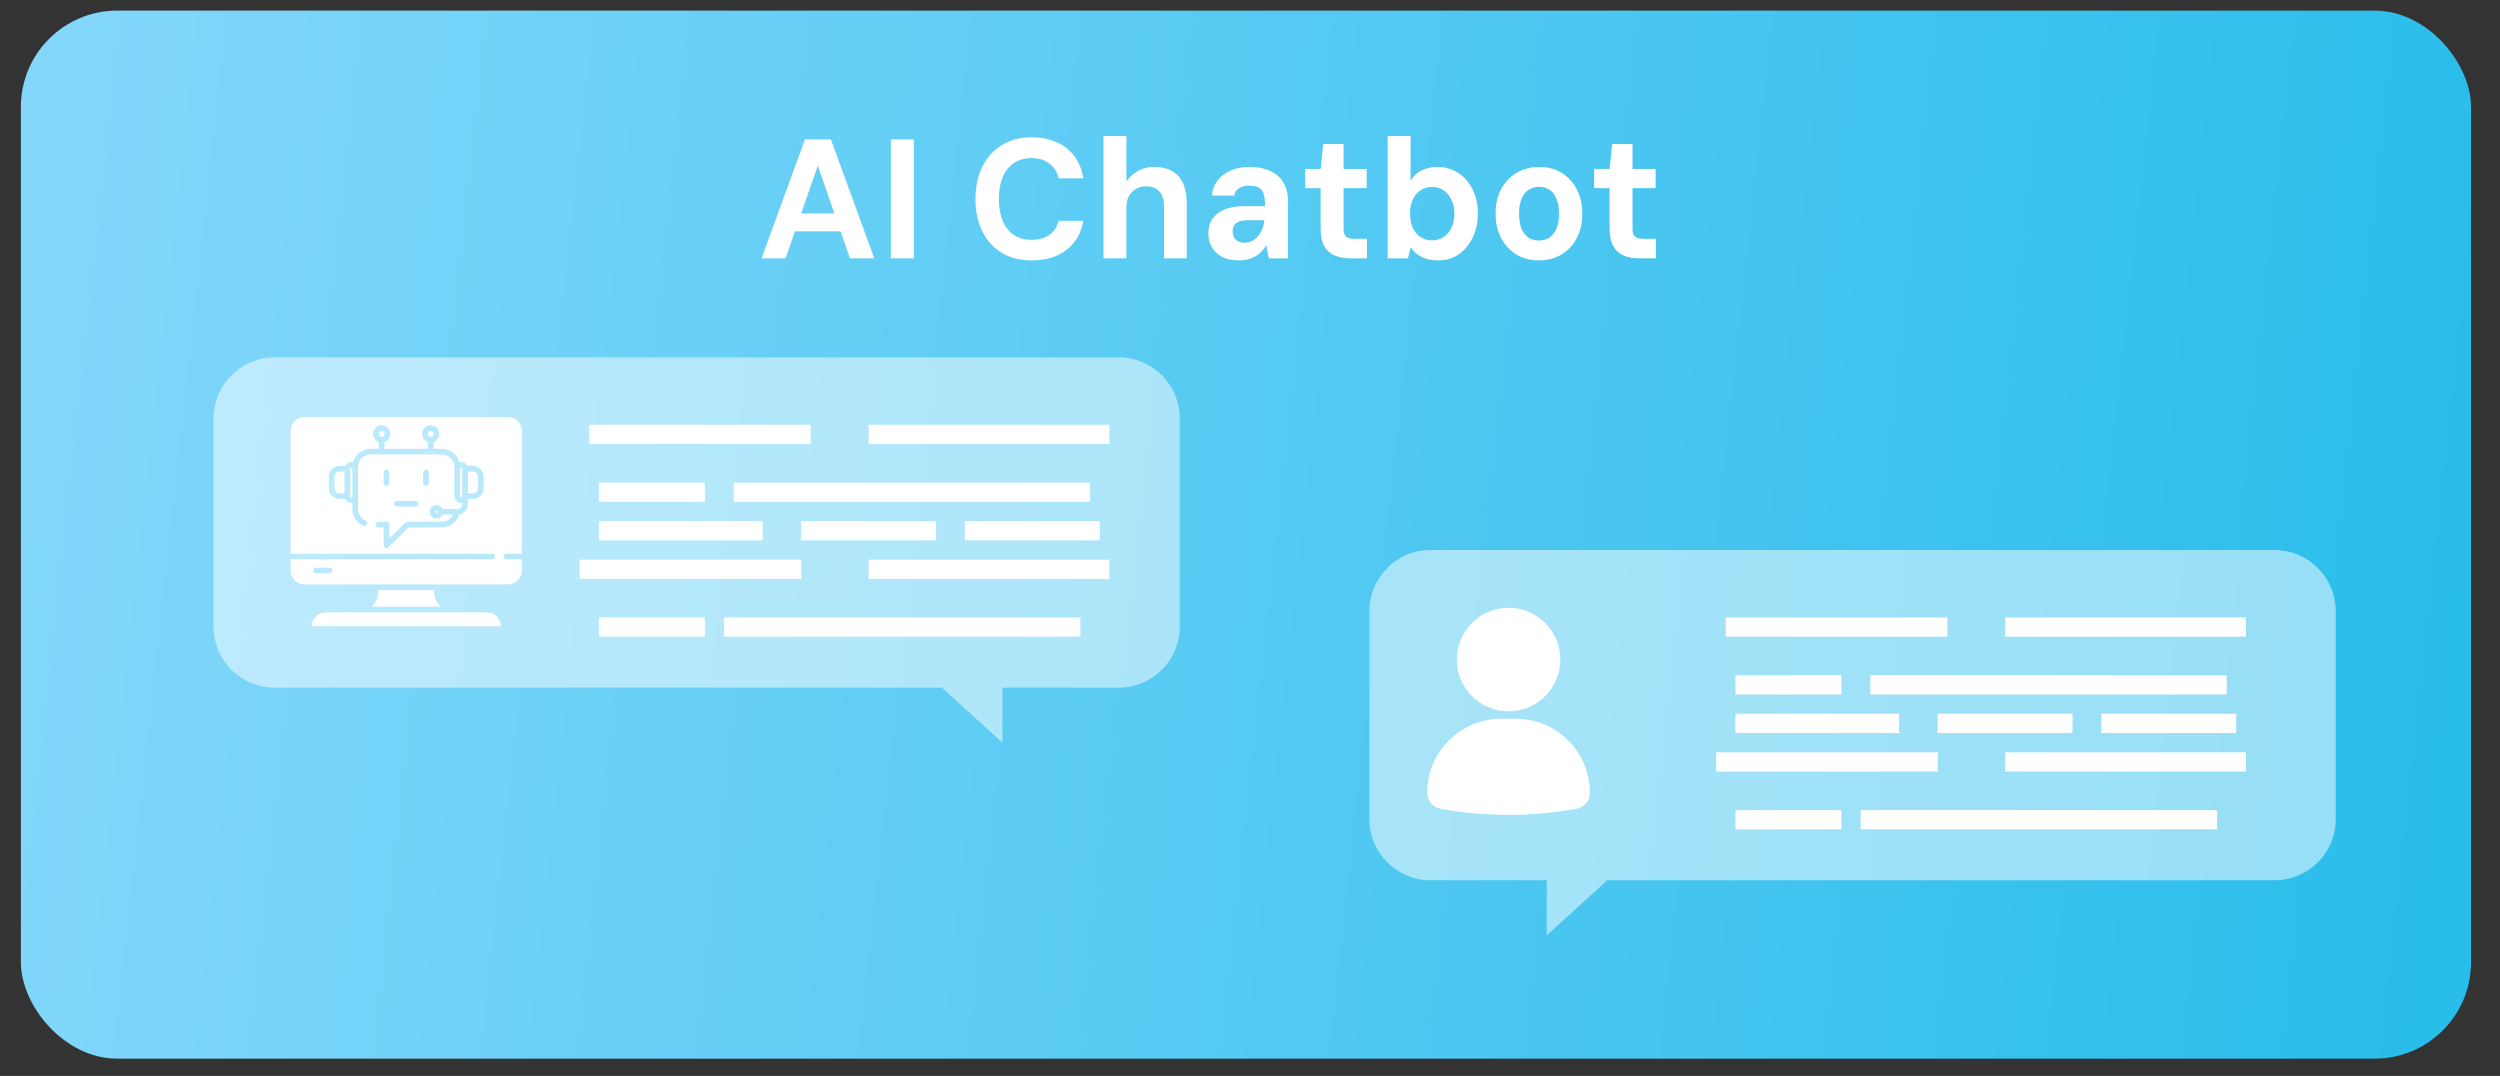 <svg width="79" height="34" viewBox="0 0 79 34" fill="none" xmlns="http://www.w3.org/2000/svg">
<rect x="0" y="0" width="79" height="34" fill="#333333" stroke="none"/>
<rect x="0.66" y="0.335" width="77.424" height="33.118" rx="3.044" fill="url(#paint0_linear_1311_46)"/>
<path opacity="0.5" fill-rule="evenodd" clip-rule="evenodd" d="M35.349 11.293C36.416 11.293 37.281 12.158 37.281 13.226V19.796C37.281 20.864 36.416 21.729 35.349 21.729H31.677V23.469L29.763 21.729H8.679C7.611 21.729 6.746 20.864 6.746 19.796V13.226C6.746 12.158 7.611 11.293 8.679 11.293H35.349Z" fill="white"/>
<path opacity="0.5" fill-rule="evenodd" clip-rule="evenodd" d="M45.206 17.381C44.139 17.381 43.273 18.246 43.273 19.314V25.884C43.273 26.952 44.139 27.817 45.206 27.817H48.878V29.556L50.791 27.817H71.876C72.943 27.817 73.809 26.952 73.809 25.884V19.314C73.809 18.246 72.943 17.381 71.876 17.381H45.206Z" fill="white"/>
<path d="M24.066 8.164L25.435 4.405H26.257L27.627 8.164H26.858L25.843 5.232L24.823 8.164H24.066ZM24.667 7.31L24.861 6.746H26.773L26.961 7.31H24.667ZM28.152 8.164V4.405H28.877V8.164H28.152ZM32.596 8.229C32.231 8.229 31.916 8.148 31.651 7.987C31.386 7.822 31.182 7.595 31.039 7.305C30.895 7.011 30.824 6.673 30.824 6.29C30.824 5.907 30.895 5.568 31.039 5.275C31.182 4.981 31.386 4.752 31.651 4.587C31.916 4.423 32.231 4.34 32.596 4.34C33.047 4.34 33.416 4.453 33.702 4.679C33.989 4.904 34.166 5.223 34.234 5.635H33.455C33.405 5.434 33.307 5.278 33.16 5.167C33.013 5.053 32.823 4.996 32.591 4.996C32.376 4.996 32.191 5.049 32.038 5.157C31.884 5.26 31.765 5.409 31.683 5.602C31.604 5.792 31.565 6.021 31.565 6.29C31.565 6.555 31.604 6.784 31.683 6.977C31.765 7.171 31.884 7.319 32.038 7.423C32.191 7.527 32.376 7.579 32.591 7.579C32.823 7.579 33.013 7.527 33.16 7.423C33.307 7.316 33.405 7.167 33.455 6.977H34.234C34.166 7.367 33.989 7.674 33.702 7.896C33.416 8.118 33.047 8.229 32.596 8.229ZM34.87 8.164V4.297H35.595V5.737C35.688 5.597 35.808 5.486 35.955 5.404C36.105 5.318 36.273 5.275 36.46 5.275C36.696 5.275 36.891 5.32 37.045 5.409C37.199 5.499 37.313 5.629 37.389 5.801C37.464 5.973 37.502 6.184 37.502 6.435V8.164H36.782V6.505C36.782 6.304 36.732 6.152 36.632 6.048C36.535 5.941 36.395 5.887 36.213 5.887C36.098 5.887 35.994 5.914 35.901 5.968C35.808 6.018 35.733 6.093 35.675 6.193C35.622 6.293 35.595 6.415 35.595 6.558V8.164H34.87ZM39.155 8.229C38.937 8.229 38.756 8.191 38.612 8.116C38.469 8.037 38.362 7.933 38.29 7.804C38.219 7.672 38.183 7.529 38.183 7.375C38.183 7.203 38.224 7.052 38.306 6.923C38.392 6.795 38.519 6.694 38.688 6.623C38.86 6.551 39.073 6.515 39.327 6.515H39.977C39.977 6.365 39.964 6.243 39.939 6.15C39.914 6.053 39.864 5.982 39.789 5.935C39.717 5.889 39.611 5.866 39.472 5.866C39.343 5.866 39.237 5.892 39.155 5.946C39.073 5.996 39.021 6.075 38.999 6.182H38.296C38.314 5.996 38.373 5.837 38.473 5.704C38.577 5.568 38.715 5.463 38.886 5.388C39.058 5.312 39.255 5.275 39.477 5.275C39.735 5.275 39.955 5.318 40.138 5.404C40.324 5.486 40.464 5.61 40.557 5.774C40.653 5.935 40.702 6.132 40.702 6.365V8.164H40.095L40.014 7.745C39.975 7.817 39.926 7.883 39.869 7.944C39.816 8.001 39.753 8.051 39.681 8.094C39.61 8.137 39.529 8.169 39.44 8.191C39.354 8.216 39.259 8.229 39.155 8.229ZM39.327 7.67C39.409 7.67 39.486 7.652 39.558 7.616C39.629 7.58 39.692 7.532 39.746 7.471C39.803 7.407 39.848 7.333 39.88 7.251C39.916 7.169 39.939 7.079 39.95 6.983V6.961H39.407C39.3 6.961 39.212 6.975 39.144 7.004C39.076 7.033 39.026 7.074 38.994 7.128C38.965 7.181 38.951 7.242 38.951 7.31C38.951 7.385 38.965 7.45 38.994 7.503C39.026 7.557 39.071 7.598 39.128 7.627C39.185 7.656 39.252 7.67 39.327 7.67ZM42.677 8.164C42.491 8.164 42.326 8.135 42.183 8.078C42.04 8.017 41.929 7.919 41.85 7.783C41.771 7.643 41.732 7.453 41.732 7.213V5.946H41.243V5.339H41.732L41.812 4.55H42.457V5.339H43.187V5.946H42.457V7.224C42.457 7.346 42.484 7.43 42.538 7.477C42.591 7.523 42.682 7.546 42.811 7.546H43.198V8.164H42.677ZM45.444 8.229C45.286 8.229 45.15 8.207 45.035 8.164C44.925 8.125 44.831 8.075 44.756 8.014C44.685 7.949 44.624 7.885 44.574 7.82L44.493 8.164H43.849V4.297H44.574V5.721C44.663 5.563 44.783 5.45 44.934 5.382C45.084 5.311 45.247 5.275 45.422 5.275C45.673 5.275 45.893 5.339 46.083 5.468C46.276 5.593 46.426 5.765 46.534 5.984C46.645 6.202 46.7 6.454 46.7 6.741C46.7 7.024 46.647 7.278 46.539 7.503C46.432 7.725 46.285 7.903 46.099 8.035C45.913 8.164 45.694 8.229 45.444 8.229ZM45.256 7.595C45.392 7.595 45.512 7.561 45.615 7.493C45.719 7.425 45.802 7.328 45.862 7.203C45.927 7.077 45.959 6.927 45.959 6.752C45.959 6.58 45.927 6.431 45.862 6.306C45.802 6.177 45.719 6.079 45.615 6.011C45.512 5.942 45.392 5.908 45.256 5.908C45.12 5.908 44.998 5.942 44.891 6.011C44.787 6.079 44.704 6.177 44.644 6.306C44.586 6.431 44.557 6.58 44.557 6.752C44.557 6.927 44.586 7.077 44.644 7.203C44.704 7.328 44.787 7.425 44.891 7.493C44.998 7.561 45.12 7.595 45.256 7.595ZM48.63 8.229C48.362 8.229 48.123 8.166 47.916 8.041C47.712 7.915 47.551 7.742 47.432 7.52C47.318 7.298 47.261 7.042 47.261 6.752C47.261 6.458 47.318 6.202 47.432 5.984C47.551 5.762 47.714 5.588 47.921 5.463C48.129 5.337 48.367 5.275 48.636 5.275C48.908 5.275 49.146 5.337 49.35 5.463C49.554 5.588 49.713 5.762 49.828 5.984C49.942 6.202 50 6.458 50 6.752C50 7.042 49.942 7.298 49.828 7.52C49.713 7.742 49.552 7.915 49.344 8.041C49.14 8.166 48.902 8.229 48.63 8.229ZM48.63 7.6C48.755 7.6 48.865 7.57 48.958 7.509C49.054 7.444 49.13 7.35 49.183 7.224C49.237 7.095 49.264 6.938 49.264 6.752C49.264 6.562 49.237 6.404 49.183 6.279C49.133 6.154 49.062 6.061 48.968 6C48.875 5.935 48.764 5.903 48.636 5.903C48.51 5.903 48.399 5.935 48.303 6C48.209 6.061 48.136 6.154 48.082 6.279C48.029 6.404 48.002 6.562 48.002 6.752C48.002 6.938 48.027 7.095 48.077 7.224C48.131 7.35 48.204 7.444 48.297 7.509C48.394 7.57 48.505 7.6 48.63 7.6ZM51.808 8.164C51.622 8.164 51.457 8.135 51.314 8.078C51.17 8.017 51.06 7.919 50.981 7.783C50.902 7.643 50.863 7.453 50.863 7.213V5.946H50.374V5.339H50.863L50.943 4.55H51.588V5.339H52.318V5.946H51.588V7.224C51.588 7.346 51.614 7.43 51.668 7.477C51.722 7.523 51.813 7.546 51.942 7.546H52.329V8.164H51.808Z" fill="white"/>
<path d="M50.242 25.049C50.242 25.298 50.065 25.511 49.821 25.556C49.111 25.685 48.392 25.75 47.671 25.751C46.95 25.75 46.231 25.686 45.522 25.557C45.277 25.513 45.099 25.299 45.1 25.049C45.1 24.43 45.347 23.836 45.785 23.398C46.223 22.959 46.817 22.713 47.437 22.712H47.904C48.524 22.713 49.118 22.959 49.556 23.398C49.995 23.836 50.241 24.43 50.242 25.049ZM47.671 22.478C48.105 22.478 48.521 22.306 48.828 21.999C49.135 21.692 49.307 21.276 49.307 20.842C49.307 20.408 49.135 19.992 48.828 19.685C48.521 19.378 48.105 19.206 47.671 19.206C47.237 19.206 46.821 19.378 46.514 19.685C46.207 19.992 46.035 20.408 46.035 20.842C46.035 21.276 46.208 21.692 46.514 21.999C46.821 22.305 47.237 22.478 47.671 22.478Z" fill="white"/>
<path d="M16 17.497H16.489V13.618C16.489 13.375 16.291 13.177 16.048 13.177H9.625C9.383 13.177 9.184 13.375 9.184 13.618V17.497H15.559C15.608 17.497 15.648 17.537 15.648 17.586C15.648 17.636 15.608 17.676 15.559 17.676L9.184 17.675V18.027C9.184 18.269 9.382 18.468 9.624 18.468H16.048C16.29 18.468 16.488 18.269 16.488 18.027V17.675H16C15.95 17.675 15.91 17.636 15.91 17.586C15.911 17.537 15.95 17.497 16 17.497L16 17.497ZM15.281 15.43C15.281 15.616 15.13 15.767 14.944 15.767H14.786V15.925C14.786 16.089 14.668 16.226 14.511 16.256C14.436 16.496 14.212 16.665 13.954 16.665H12.906L12.274 17.297C12.258 17.314 12.235 17.323 12.211 17.323C12.2 17.323 12.188 17.32 12.177 17.316C12.143 17.302 12.122 17.27 12.122 17.234V16.665H11.955C11.906 16.665 11.866 16.625 11.866 16.576C11.866 16.526 11.905 16.486 11.955 16.486H12.212C12.262 16.486 12.302 16.526 12.302 16.576V17.018L12.807 16.512C12.824 16.496 12.847 16.486 12.87 16.486H13.956C14.113 16.486 14.251 16.396 14.318 16.262H13.987C13.954 16.335 13.88 16.386 13.794 16.386C13.677 16.386 13.581 16.291 13.581 16.172C13.581 16.055 13.676 15.959 13.794 15.959C13.88 15.959 13.954 16.01 13.987 16.082H14.45C14.537 16.082 14.608 16.011 14.608 15.924V15.887C14.597 15.889 14.585 15.89 14.574 15.89C14.456 15.89 14.36 15.795 14.36 15.677L14.36 14.812V14.809V14.766C14.36 14.543 14.178 14.362 13.956 14.362H11.717C11.494 14.362 11.313 14.543 11.313 14.766V16.083C11.313 16.241 11.405 16.386 11.549 16.451C11.594 16.471 11.614 16.524 11.593 16.569C11.578 16.602 11.546 16.622 11.512 16.622C11.499 16.622 11.487 16.619 11.475 16.613C11.268 16.519 11.134 16.311 11.134 16.083V15.888C11.123 15.889 11.111 15.891 11.1 15.891C11.014 15.891 10.941 15.84 10.906 15.767H10.729C10.543 15.767 10.392 15.616 10.392 15.43V15.059C10.392 14.873 10.543 14.722 10.729 14.722H10.906C10.94 14.648 11.014 14.598 11.1 14.598C11.12 14.598 11.139 14.601 11.157 14.606C11.226 14.362 11.451 14.182 11.718 14.182H11.972V13.968C11.866 13.931 11.789 13.83 11.789 13.711C11.789 13.561 11.911 13.439 12.061 13.439C12.211 13.439 12.333 13.561 12.333 13.711C12.333 13.83 12.256 13.931 12.15 13.968V14.182H13.523V13.968C13.417 13.931 13.34 13.83 13.34 13.711C13.34 13.561 13.462 13.439 13.612 13.439C13.762 13.439 13.884 13.561 13.884 13.711C13.884 13.83 13.808 13.931 13.702 13.968V14.182H13.955C14.221 14.182 14.447 14.361 14.517 14.606C14.535 14.6 14.554 14.598 14.573 14.598C14.63 14.598 14.683 14.62 14.724 14.661C14.742 14.679 14.757 14.7 14.767 14.722H14.944C15.13 14.722 15.281 14.873 15.281 15.059L15.281 15.43ZM12.122 15.259V14.93C12.122 14.881 12.161 14.841 12.211 14.841C12.26 14.841 12.3 14.88 12.3 14.93V15.259C12.3 15.309 12.261 15.349 12.211 15.349C12.161 15.349 12.122 15.309 12.122 15.259ZM12.45 15.918C12.45 15.868 12.49 15.828 12.54 15.828H13.132C13.182 15.828 13.222 15.868 13.222 15.918C13.222 15.967 13.182 16.007 13.132 16.007H12.54C12.491 16.007 12.45 15.967 12.45 15.918ZM13.372 15.259V14.93C13.372 14.881 13.412 14.841 13.462 14.841C13.511 14.841 13.551 14.88 13.551 14.93V15.259C13.551 15.309 13.511 15.349 13.462 15.349C13.412 15.349 13.372 15.309 13.372 15.259ZM10.423 18.117H9.982C9.932 18.117 9.893 18.077 9.893 18.027C9.893 17.978 9.932 17.938 9.982 17.938H10.423C10.473 17.938 10.513 17.978 10.513 18.027C10.513 18.076 10.472 18.117 10.423 18.117ZM15.102 15.059V15.43C15.102 15.517 15.032 15.588 14.945 15.588H14.787V14.9H14.945C15.032 14.901 15.102 14.972 15.102 15.059ZM13.828 16.173C13.828 16.192 13.812 16.207 13.793 16.207C13.774 16.207 13.759 16.192 13.759 16.173C13.759 16.154 13.774 16.139 13.793 16.139C13.812 16.139 13.828 16.155 13.828 16.173ZM10.728 14.901H10.886V15.589H10.728C10.641 15.589 10.57 15.518 10.57 15.431V15.059C10.57 14.972 10.641 14.901 10.728 14.901ZM11.124 14.787C11.128 14.791 11.134 14.8 11.134 14.812V15.678C11.134 15.697 11.119 15.712 11.1 15.712C11.081 15.712 11.066 15.697 11.066 15.678V14.812C11.066 14.793 11.081 14.777 11.1 14.777C11.112 14.777 11.12 14.783 11.124 14.787ZM13.705 13.712C13.705 13.764 13.663 13.805 13.612 13.806C13.561 13.806 13.52 13.764 13.52 13.712C13.52 13.66 13.562 13.618 13.613 13.618C13.664 13.618 13.705 13.66 13.705 13.712ZM14.597 14.787C14.601 14.791 14.607 14.8 14.607 14.812V15.678C14.607 15.697 14.591 15.712 14.572 15.712C14.553 15.712 14.538 15.697 14.538 15.678V15.678V14.81C14.539 14.792 14.554 14.777 14.572 14.777C14.586 14.777 14.593 14.783 14.597 14.787ZM12.154 13.712C12.154 13.764 12.112 13.805 12.061 13.806C12.009 13.806 11.968 13.764 11.968 13.712C11.968 13.66 12.01 13.618 12.062 13.618C12.112 13.618 12.154 13.66 12.154 13.712ZM13.718 18.647V18.689C13.718 18.878 13.798 19.051 13.927 19.171H11.744C11.873 19.051 11.954 18.878 11.954 18.689V18.647H13.718ZM15.827 19.791H9.845C9.845 19.549 10.044 19.351 10.286 19.351H15.387C15.629 19.35 15.827 19.549 15.827 19.791Z" fill="white"/>
<path d="M18.617 13.727H25.618" stroke="white" stroke-width="0.609"/>
<path d="M54.535 19.815H61.536" stroke="white" stroke-width="0.609"/>
<path d="M18.316 17.989H25.317" stroke="white" stroke-width="0.609"/>
<path d="M54.232 24.077H61.233" stroke="white" stroke-width="0.609"/>
<path d="M27.449 13.727H35.058M18.926 15.554H22.274" stroke="white" stroke-width="0.609"/>
<path d="M63.363 19.815H70.972M54.84 21.642H58.188" stroke="white" stroke-width="0.609"/>
<path d="M27.449 17.989H35.058M18.926 19.816H22.274" stroke="white" stroke-width="0.609"/>
<path d="M63.363 24.077H70.972M54.84 25.904H58.188" stroke="white" stroke-width="0.609"/>
<path d="M23.184 15.555H34.446" stroke="white" stroke-width="0.609"/>
<path d="M59.102 21.642H70.364" stroke="white" stroke-width="0.609"/>
<path d="M22.879 19.815H34.141" stroke="white" stroke-width="0.609"/>
<path d="M58.797 25.903H70.059" stroke="white" stroke-width="0.609"/>
<path d="M18.926 16.771H24.1" stroke="white" stroke-width="0.609"/>
<path d="M25.318 16.771H29.58" stroke="white" stroke-width="0.609"/>
<path d="M30.49 16.771H34.752" stroke="white" stroke-width="0.609"/>
<path d="M54.838 22.859H60.012" stroke="white" stroke-width="0.609"/>
<path d="M61.23 22.859H65.492" stroke="white" stroke-width="0.609"/>
<path d="M66.402 22.859H70.664" stroke="white" stroke-width="0.609"/>
<defs>
<linearGradient id="paint0_linear_1311_46" x1="1.644" y1="6.84" x2="78.436" y2="15.248" gradientUnits="userSpaceOnUse">
<stop stop-color="#82D7FA"/>
<stop offset="1" stop-color="#29BDEB"/>
</linearGradient>
</defs>
</svg>
